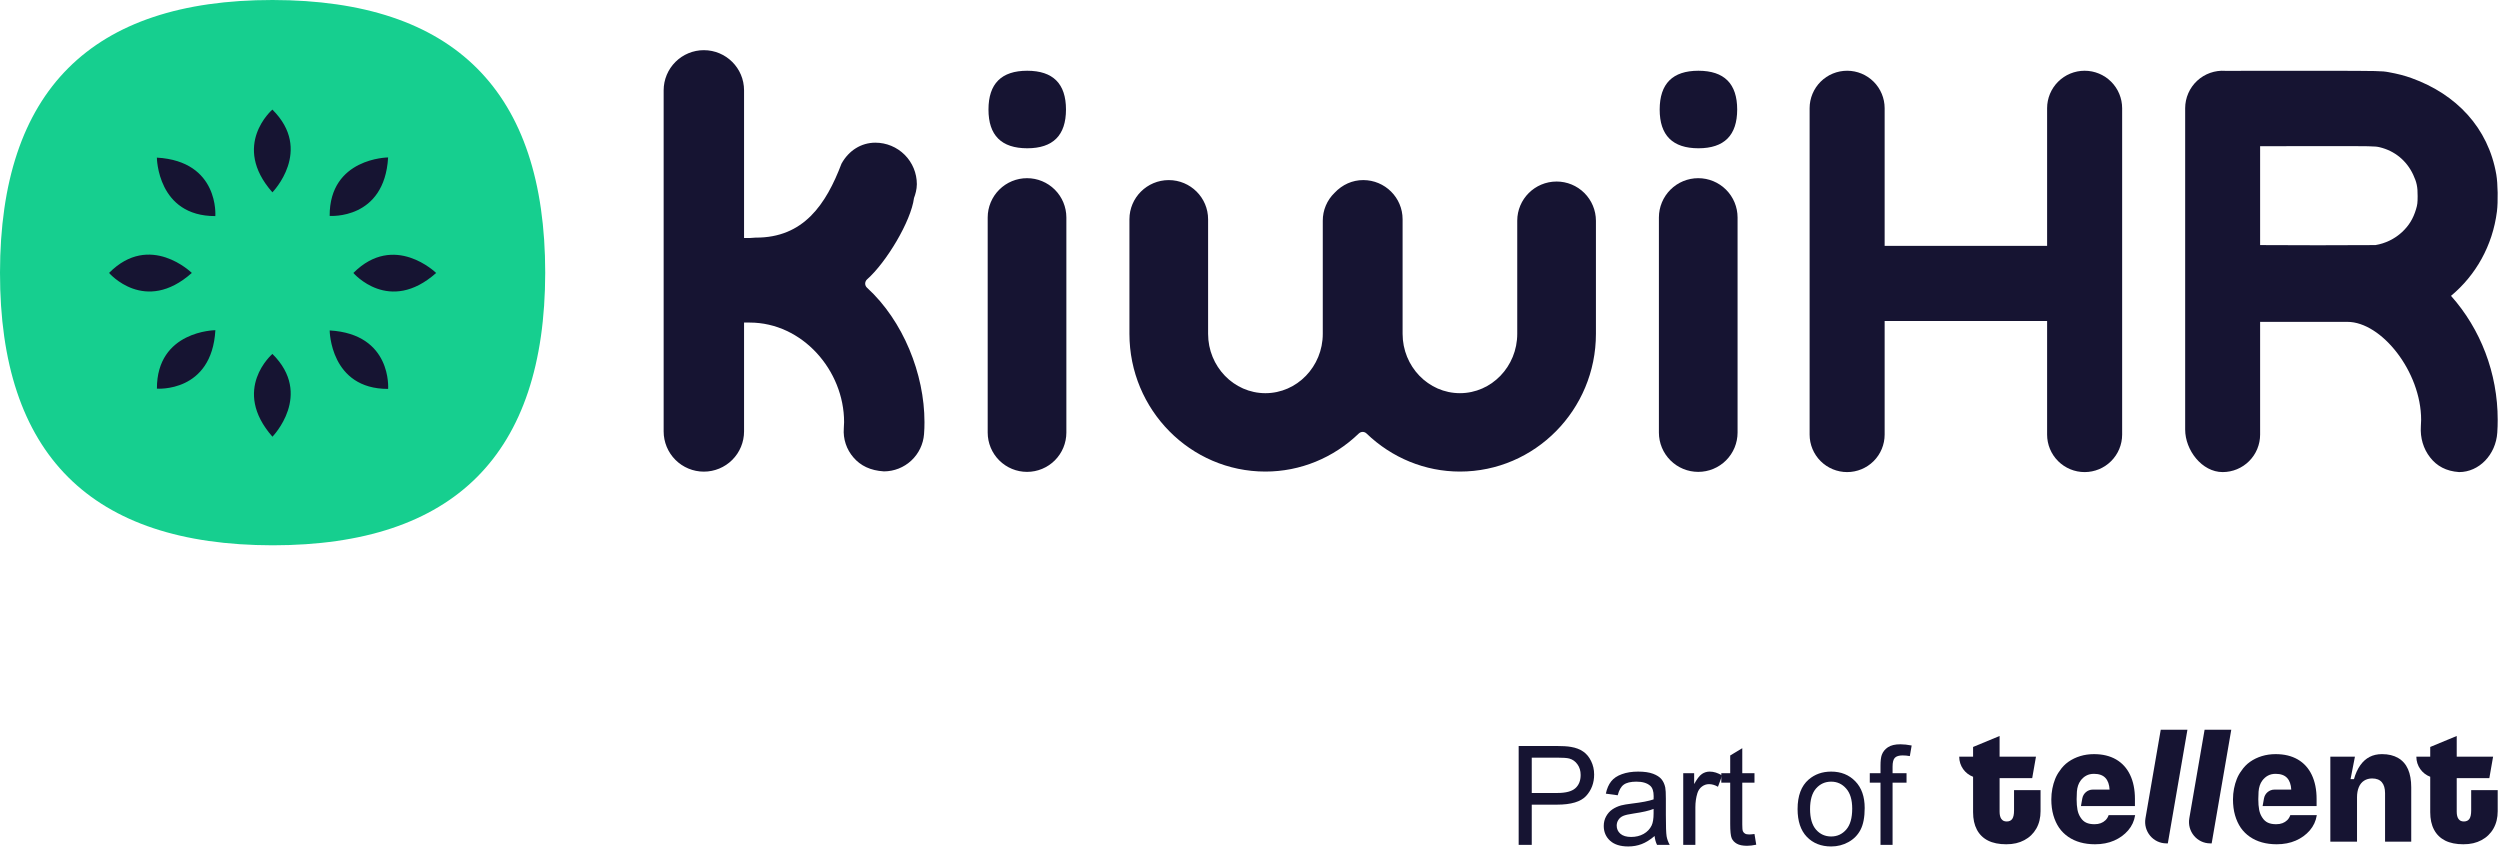 <?xml version="1.0" encoding="UTF-8" standalone="no"?><svg xmlns="http://www.w3.org/2000/svg" xmlns:xlink="http://www.w3.org/1999/xlink" fill="none" height="368" style="fill: none" viewBox="0 0 1086 368" width="1086"><g clip-path="url(#a)"><path clip-rule="evenodd" d="M236.843 118.452C236.812 39.552 197.366 0.1 118.408 8.9476e-06C39.538 -0.022 0.078 39.439 8.0278e-05 118.426C-0.065 197.418 39.464 236.792 118.434 236.878C197.309 236.861 236.743 197.422 236.843 118.452Z" fill="#16cf8f" fill-rule="evenodd"/><path d="M189.463 118.578C169.03 136.726 153.506 118.574 153.506 118.574C171.3 100.777 189.463 118.578 189.463 118.578ZM68.147 68.47C95.367 70.037 93.536 93.867 93.536 93.867C68.333 93.954 68.147 68.474 68.147 68.474V68.47ZM47.38 118.561C65.113 100.664 83.328 118.561 83.328 118.561C62.917 136.718 47.38 118.561 47.38 118.561ZM118.322 47.608C136.224 65.331 118.33 83.553 118.33 83.553C100.276 63.078 118.322 47.608 118.322 47.608ZM68.164 168.834C68.082 143.602 93.562 143.437 93.562 143.437C91.991 170.683 68.164 168.83 68.164 168.83V168.834ZM143.203 93.784C143.103 68.569 168.596 68.391 168.596 68.391C167.025 95.638 143.203 93.784 143.203 93.784ZM118.335 153.746C136.215 171.456 118.348 189.704 118.348 189.704C100.302 169.164 118.335 153.751 118.335 153.751V153.746ZM143.211 143.546C170.432 145.113 168.6 168.943 168.6 168.943C143.385 169.017 143.211 143.55 143.211 143.55V143.546Z" fill="#161432"/><path d="M659.09 95.885C659.09 86.492 666.755 78.857 676.185 78.857C680.708 78.854 685.047 80.646 688.25 83.84C691.453 87.033 693.259 91.366 693.272 95.889V145.021C693.272 178.01 666.772 204.849 634.2 204.849C619.132 204.849 604.701 198.971 593.613 188.298C593.166 187.867 592.571 187.623 591.95 187.616C591.356 187.616 590.761 187.855 590.279 188.293C579.195 198.971 564.778 204.849 549.692 204.849C517.124 204.849 490.624 178.01 490.624 145.021V95.247C490.624 85.862 498.284 78.232 507.715 78.232C517.137 78.232 524.797 85.862 524.797 95.247V145.017C524.797 159.224 535.973 170.801 549.692 170.801C563.428 170.801 574.616 159.22 574.616 145.017V95.885C574.606 93.628 575.052 91.392 575.929 89.313C576.805 87.233 578.093 85.352 579.716 83.783C583.123 80.163 587.502 78.227 592.189 78.227C601.628 78.227 609.289 85.858 609.289 95.243V145.008C609.289 159.22 620.464 170.796 634.196 170.796C647.932 170.796 659.09 159.215 659.09 145.013V95.885ZM429.053 94.453C429.063 89.925 430.87 85.586 434.076 82.389C437.282 79.193 441.625 77.399 446.152 77.403C450.677 77.403 455.017 79.199 458.219 82.396C461.421 85.594 463.223 89.931 463.23 94.457V187.924C463.223 192.45 461.421 196.789 458.219 199.987C455.017 203.185 450.678 204.982 446.152 204.983C441.624 204.987 437.279 203.192 434.073 199.993C430.866 196.795 429.061 192.454 429.053 187.924V94.457V94.453Z" fill="#161432"/><path clip-rule="evenodd" d="M463.065 47.574C463.061 36.357 457.454 30.749 446.226 30.732C435.016 30.732 429.404 36.34 429.396 47.569C429.387 58.799 435.007 64.394 446.23 64.411C457.445 64.407 463.052 58.799 463.065 47.569V47.574Z" fill="#161432" fill-rule="evenodd"/><path d="M720.627 94.453C720.636 89.925 722.442 85.587 725.647 82.39C728.852 79.193 733.195 77.399 737.722 77.403C742.247 77.403 746.587 79.199 749.789 82.396C752.991 85.594 754.793 89.931 754.8 94.457V187.924C754.794 192.451 752.993 196.79 749.79 199.988C746.588 203.187 742.248 204.983 737.722 204.983C733.194 204.987 728.85 203.192 725.644 199.993C722.438 196.794 720.634 192.453 720.627 187.924V94.457V94.453Z" fill="#161432"/><path clip-rule="evenodd" d="M754.635 47.574C754.63 36.357 749.023 30.749 737.8 30.732C726.585 30.732 720.978 36.34 720.965 47.569C720.956 58.799 726.576 64.394 737.8 64.411C749.014 64.407 754.622 58.799 754.635 47.569V47.574Z" fill="#161432" fill-rule="evenodd"/><path d="M376.647 121.369C376.396 121.599 376.194 121.878 376.054 122.188C375.914 122.499 375.838 122.834 375.831 123.175C375.831 123.861 376.126 124.52 376.634 124.981C392.358 139.353 401.593 162.484 401.593 183.349C401.593 185.094 401.546 186.865 401.402 188.58C401.067 192.972 399.089 197.077 395.864 200.077C392.64 203.077 388.403 204.753 383.999 204.771C378.075 204.41 373.817 202.288 370.771 198.75C369.26 197.023 368.108 195.013 367.383 192.836C366.658 190.659 366.374 188.359 366.548 186.071C366.617 185.186 366.674 184.278 366.674 183.354C366.674 160.943 348.576 140.121 325.656 140.121H323.217V187.412C323.217 192.045 321.377 196.488 318.102 199.763C314.827 203.039 310.385 204.879 305.753 204.879C301.121 204.879 296.679 203.039 293.404 199.763C290.129 196.488 288.289 192.045 288.289 187.412V39.222C288.298 34.598 290.141 30.166 293.414 26.898C296.686 23.631 301.121 21.796 305.745 21.794C315.392 21.794 323.217 29.608 323.217 39.227V103.394H325.656C325.713 103.394 328.087 103.221 328.204 103.221C349.071 103.36 358.827 88.793 365.554 71.087C368.709 65.375 374.117 61.98 380.254 61.98C385.031 61.979 389.614 63.876 392.994 67.253C396.374 70.63 398.274 75.211 398.278 79.99C398.278 82.29 397.635 84.43 397.041 86.032C395.756 96.115 384.945 114.068 376.643 121.369H376.647Z" fill="#161432"/><path d="M786.096 46.996C786.104 42.678 787.826 38.539 790.883 35.489C793.94 32.44 798.083 30.729 802.401 30.732C806.717 30.731 810.856 32.443 813.911 35.493C816.965 38.542 818.683 42.68 818.689 46.996V106.802H889.262V46.996C889.27 42.678 890.992 38.539 894.049 35.489C897.106 32.44 901.249 30.729 905.567 30.732C909.883 30.731 914.023 32.443 917.078 35.493C920.133 38.542 921.853 42.68 921.86 46.996V188.81C921.852 193.126 920.131 197.263 917.077 200.313C914.022 203.362 909.883 205.075 905.567 205.075C901.249 205.078 897.106 203.367 894.049 200.317C890.992 197.268 889.27 193.129 889.262 188.81V139.452H818.689V188.81C818.681 193.126 816.962 197.262 813.908 200.311C810.854 203.36 806.716 205.073 802.401 205.075C798.083 205.078 793.94 203.367 790.883 200.317C787.826 197.268 786.104 193.129 786.096 188.81V46.996Z" fill="#161432"/><path clip-rule="evenodd" d="M949.236 46.996C949.239 44.76 949.703 42.549 950.598 40.5C951.493 38.451 952.8 36.608 954.438 35.086C956.076 33.565 958.009 32.397 960.118 31.655C962.227 30.913 964.466 30.614 966.696 30.775C971.952 30.732 997.662 30.723 1009.83 30.745C1033.51 30.788 1034.63 30.814 1037.53 31.335C1041.6 32.069 1044.49 32.82 1047.64 33.953C1066.95 40.915 1080.9 55.43 1084.4 75.84C1085.07 79.76 1085.2 87.655 1084.67 91.861C1082.79 106.693 1075.48 119.581 1064.72 128.514C1077.56 142.938 1085 162.063 1085 182.381C1085 184.226 1084.95 186.106 1084.82 187.92C1084.19 197.548 1076.9 205.074 1068.24 205.074C1062.6 204.692 1058.54 202.44 1055.64 198.694C1052.71 194.965 1051.3 190.195 1051.62 185.264C1051.7 184.306 1051.74 183.346 1051.74 182.386C1051.74 161.446 1034.5 139.817 1019.72 139.817C1007.08 139.804 994.437 139.86 981.795 139.817V188.81C981.79 193.124 980.074 197.259 977.024 200.309C973.973 203.358 969.837 205.072 965.524 205.074C956.532 205.074 949.236 195.568 949.236 186.596V46.996ZM981.795 106.463C997.996 106.55 1015.74 106.585 1031.89 106.463C1036.22 105.749 1040.25 103.782 1043.47 100.803C1046.46 97.995 1048.28 95.021 1049.51 90.941C1050.11 88.953 1050.22 88.124 1050.22 85.194C1050.24 81.144 1049.83 79.195 1048.28 75.866C1045.43 69.776 1040.26 65.535 1033.78 63.973C1031.71 63.478 1030.64 63.452 1008 63.473H1004.05C997.098 63.478 988.874 63.482 981.795 63.517V106.463Z" fill="#161432" fill-rule="evenodd"/></g><path d="M659.71 367V324.051H675.911C678.763 324.051 680.94 324.188 682.444 324.461C684.554 324.812 686.321 325.486 687.747 326.482C689.173 327.459 690.315 328.836 691.175 330.613C692.054 332.391 692.493 334.344 692.493 336.473C692.493 340.125 691.331 343.221 689.007 345.76C686.683 348.279 682.483 349.539 676.409 349.539H665.394V367H659.71ZM665.394 344.471H676.497C680.169 344.471 682.776 343.787 684.319 342.42C685.862 341.053 686.634 339.129 686.634 336.648C686.634 334.852 686.175 333.318 685.257 332.049C684.358 330.76 683.167 329.91 681.683 329.5C680.726 329.246 678.958 329.119 676.38 329.119H665.394V344.471Z" fill="#161432"/><path d="M718.758 363.162C716.805 364.822 714.921 365.994 713.104 366.678C711.307 367.361 709.374 367.703 707.303 367.703C703.885 367.703 701.258 366.873 699.422 365.213C697.587 363.533 696.669 361.395 696.669 358.797C696.669 357.273 697.01 355.887 697.694 354.637C698.397 353.367 699.305 352.352 700.419 351.59C701.551 350.828 702.821 350.252 704.227 349.861C705.262 349.588 706.825 349.324 708.915 349.07C713.172 348.562 716.307 347.957 718.319 347.254C718.338 346.531 718.348 346.072 718.348 345.877C718.348 343.729 717.85 342.215 716.854 341.336C715.506 340.145 713.504 339.549 710.848 339.549C708.368 339.549 706.532 339.988 705.34 340.867C704.169 341.727 703.299 343.26 702.733 345.467L697.577 344.764C698.046 342.557 698.817 340.779 699.891 339.432C700.965 338.064 702.518 337.02 704.549 336.297C706.581 335.555 708.934 335.184 711.61 335.184C714.266 335.184 716.424 335.496 718.085 336.121C719.745 336.746 720.965 337.537 721.747 338.494C722.528 339.432 723.075 340.623 723.387 342.068C723.563 342.967 723.651 344.588 723.651 346.932V353.963C723.651 358.865 723.758 361.971 723.973 363.279C724.208 364.568 724.657 365.809 725.321 367H719.813C719.266 365.906 718.915 364.627 718.758 363.162ZM718.319 351.385C716.405 352.166 713.534 352.83 709.706 353.377C707.538 353.689 706.004 354.041 705.106 354.432C704.208 354.822 703.514 355.398 703.026 356.16C702.538 356.902 702.294 357.732 702.294 358.65C702.294 360.057 702.821 361.229 703.876 362.166C704.95 363.104 706.512 363.572 708.563 363.572C710.594 363.572 712.401 363.133 713.983 362.254C715.565 361.355 716.727 360.135 717.469 358.592C718.036 357.4 718.319 355.643 718.319 353.318V351.385Z" fill="#161432"/><path d="M731.196 367V335.887H735.942V340.604C737.153 338.396 738.266 336.941 739.281 336.238C740.317 335.535 741.449 335.184 742.68 335.184C744.457 335.184 746.264 335.75 748.1 336.883L746.283 341.775C744.994 341.014 743.705 340.633 742.416 340.633C741.264 340.633 740.229 340.984 739.311 341.688C738.393 342.371 737.738 343.328 737.348 344.559C736.762 346.434 736.469 348.484 736.469 350.711V367H731.196Z" fill="#161432"/><path d="M762.148 362.283L762.91 366.941C761.426 367.254 760.097 367.41 758.926 367.41C757.012 367.41 755.527 367.107 754.472 366.502C753.418 365.896 752.676 365.105 752.246 364.129C751.816 363.133 751.601 361.053 751.601 357.889V339.988H747.734V335.887H751.601V328.182L756.846 325.018V335.887H762.148V339.988H756.846V358.182C756.846 359.686 756.933 360.652 757.109 361.082C757.304 361.512 757.607 361.854 758.017 362.107C758.447 362.361 759.053 362.488 759.834 362.488C760.42 362.488 761.191 362.42 762.148 362.283Z" fill="#161432"/><path d="M780.87 351.443C780.87 345.682 782.472 341.414 785.675 338.641C788.351 336.336 791.612 335.184 795.46 335.184C799.737 335.184 803.233 336.59 805.948 339.402C808.663 342.195 810.021 346.062 810.021 351.004C810.021 355.008 809.415 358.162 808.204 360.467C807.013 362.752 805.265 364.529 802.96 365.799C800.675 367.068 798.175 367.703 795.46 367.703C791.104 367.703 787.579 366.307 784.884 363.514C782.208 360.721 780.87 356.697 780.87 351.443ZM786.29 351.443C786.29 355.428 787.159 358.416 788.897 360.408C790.636 362.381 792.823 363.367 795.46 363.367C798.077 363.367 800.255 362.371 801.993 360.379C803.731 358.387 804.601 355.35 804.601 351.268C804.601 347.42 803.722 344.51 801.964 342.537C800.226 340.545 798.058 339.549 795.46 339.549C792.823 339.549 790.636 340.535 788.897 342.508C787.159 344.48 786.29 347.459 786.29 351.443Z" fill="#161432"/><path d="M816.891 367V339.988H812.233V335.887H816.891V332.576C816.891 330.486 817.077 328.934 817.448 327.918C817.956 326.551 818.844 325.447 820.114 324.607C821.403 323.748 823.2 323.318 825.504 323.318C826.989 323.318 828.629 323.494 830.426 323.846L829.635 328.445C828.542 328.25 827.506 328.152 826.53 328.152C824.928 328.152 823.796 328.494 823.131 329.178C822.467 329.861 822.135 331.141 822.135 333.016V335.887H828.2V339.988H822.135V367H816.891Z" fill="#161432"/><g clip-path="url(#b)" fill="#161432"><path d="M874.899 352.084C874.899 353.772 874.642 354.988 874.125 355.731C873.607 356.475 872.807 356.847 871.726 356.847C870.644 356.847 869.919 356.487 869.401 355.769C868.884 355.05 868.626 353.994 868.626 352.603V338.012H882.79L884.424 328.706H868.623V319.712L857.106 324.481V328.709H851.081C851.081 332.712 853.592 336.116 857.106 337.428V352.828C857.106 355.806 857.661 358.337 858.767 360.422C859.874 362.506 861.486 364.081 863.602 365.15C865.719 366.216 868.351 366.75 871.503 366.75C874.655 366.75 877.125 366.153 879.366 364.962C881.603 363.772 883.339 362.097 884.569 359.937C885.8 357.778 886.417 355.263 886.417 352.381V343.231H874.899V352.084Z"/><path d="M931.99 355.463C931.007 361.153 935.353 366.363 941.083 366.363H941.703L950.217 317H938.625L931.99 355.463Z"/><path d="M951.038 355.463C950.055 361.153 954.4 366.363 960.131 366.363H960.751L969.265 317H957.674L951.038 355.463Z"/><path d="M994.884 354.169C994.59 355.013 994.146 355.719 993.558 356.291C992.966 356.863 992.278 357.297 991.49 357.594C990.703 357.891 989.792 358.041 988.76 358.041C987.331 358.041 986.138 357.819 985.177 357.372C984.216 356.925 983.417 356.206 982.778 355.213C982.09 354.219 981.622 353.078 981.377 351.788C981.129 350.497 981.008 348.959 981.008 347.172C981.008 345.981 981.046 344.891 981.12 343.897C981.194 342.906 981.365 342.013 981.638 341.216C981.907 340.422 982.264 339.728 982.707 339.131C983.395 338.191 984.219 337.456 985.18 336.935C986.141 336.413 987.26 336.153 988.54 336.153C990.756 336.153 992.417 336.75 993.523 337.941C994.605 339.103 995.203 340.797 995.321 343.003H988.025C985.784 343.003 983.866 344.622 983.469 346.847L982.883 350.15H1006.33V347.097C1006.33 343.028 1005.63 339.531 1004.23 336.6C1002.83 333.672 1000.8 331.441 998.138 329.9C995.482 328.363 992.281 327.594 988.54 327.594C986.423 327.594 984.43 327.881 982.558 328.45C980.689 329.022 978.988 329.841 977.466 330.906C975.941 331.975 974.661 333.303 973.626 334.888C972.838 335.931 972.185 337.097 971.67 338.388C971.152 339.678 970.746 341.081 970.452 342.594C970.158 344.11 970.009 345.66 970.009 347.247C970.009 349.778 970.303 352.075 970.895 354.131C971.487 356.191 972.324 358.016 973.406 359.603C974.487 361.141 975.805 362.444 977.354 363.513C978.904 364.578 980.652 365.388 982.598 365.931C984.542 366.478 986.671 366.75 988.983 366.75C992.082 366.75 994.85 366.216 997.289 365.15C999.725 364.084 1001.76 362.609 1003.38 360.722C1005 358.838 1006.01 356.653 1006.41 354.172V354.097H994.89V354.172L994.884 354.169Z"/><path d="M1041.75 329.269C1039.84 328.153 1037.5 327.594 1034.74 327.594C1032.72 327.594 1030.94 327.991 1029.39 328.785C1027.84 329.578 1026.48 330.781 1025.33 332.394C1024.17 334.006 1023.25 336.031 1022.56 338.46H1021.08L1022.98 328.706H1012.3V365.628H1023.89V346.347C1023.89 344.66 1024.15 343.197 1024.67 341.956C1025.18 340.716 1025.95 339.775 1026.95 339.128C1027.96 338.485 1029.13 338.16 1030.46 338.16C1032.33 338.16 1033.73 338.706 1034.67 339.797C1035.6 340.888 1036.07 342.478 1036.07 344.563V365.628H1047.44V342.035C1047.44 338.91 1046.97 336.278 1046.04 334.144C1045.1 332.01 1043.68 330.385 1041.75 329.269Z"/><path d="M1073.48 343.231V352.084C1073.48 353.772 1073.22 354.988 1072.7 355.731C1072.18 356.475 1071.39 356.847 1070.3 356.847C1069.22 356.847 1068.5 356.487 1067.98 355.769C1067.46 355.05 1067.2 353.994 1067.2 352.606V338.016H1081.37L1083 328.709H1067.2V319.712L1055.69 324.481V328.709H1049.66C1049.66 332.712 1052.17 336.112 1055.69 337.428V352.828C1055.69 355.806 1056.24 358.337 1057.35 360.422C1058.45 362.506 1060.07 364.081 1062.18 365.15C1064.3 366.216 1066.93 366.75 1070.08 366.75C1073.23 366.75 1075.71 366.153 1077.95 364.962C1080.18 363.772 1081.92 362.097 1083.15 359.937C1084.38 357.778 1085 355.259 1085 352.381V343.231H1073.48H1073.48Z"/><path d="M915.966 354.169C915.671 355.013 915.228 355.719 914.639 356.291C914.047 356.863 913.359 357.297 912.572 357.594C911.785 357.891 910.874 358.041 909.842 358.041C908.413 358.041 907.22 357.819 906.259 357.372C905.298 356.925 904.498 356.206 903.86 355.213C903.172 354.219 902.704 353.078 902.459 351.788C902.211 350.497 902.09 348.959 902.09 347.172C902.09 345.981 902.127 344.891 902.202 343.897C902.276 342.906 902.447 342.013 902.719 341.216C902.989 340.422 903.345 339.728 903.789 339.131C904.477 338.191 905.301 337.456 906.262 336.935C907.223 336.413 908.342 336.153 909.622 336.153C911.838 336.153 913.499 336.75 914.605 337.941C915.687 339.103 916.285 340.797 916.403 343.003H909.107C906.866 343.003 904.948 344.622 904.551 346.847L903.965 350.15H927.415V347.097C927.415 343.028 926.714 339.531 925.31 336.6C923.91 333.672 921.879 331.441 919.22 329.9C916.564 328.363 913.362 327.594 909.625 327.594C907.508 327.594 905.515 327.881 903.643 328.45C901.774 329.022 900.073 329.841 898.551 330.906C897.026 331.975 895.746 333.303 894.711 334.888C893.923 335.931 893.269 337.097 892.755 338.388C892.237 339.678 891.831 341.081 891.537 342.594C891.243 344.11 891.094 345.66 891.094 347.247C891.094 349.778 891.388 352.075 891.98 354.131C892.572 356.191 893.409 358.016 894.491 359.603C895.572 361.141 896.89 362.444 898.439 363.513C899.989 364.578 901.737 365.388 903.683 365.931C905.627 366.478 907.756 366.75 910.068 366.75C913.167 366.75 915.935 366.216 918.374 365.15C920.81 364.084 922.84 362.609 924.464 360.722C926.088 358.838 927.096 356.653 927.492 354.172V354.097H915.975V354.172L915.966 354.169Z"/></g><defs><clipPath id="a"><path d="M0 0H1085V237H0z" fill="#161432"/></clipPath><clipPath id="b"><path d="M0 0H234V50H0z" fill="#161432" transform="translate(851.081 317)"/></clipPath></defs></svg>